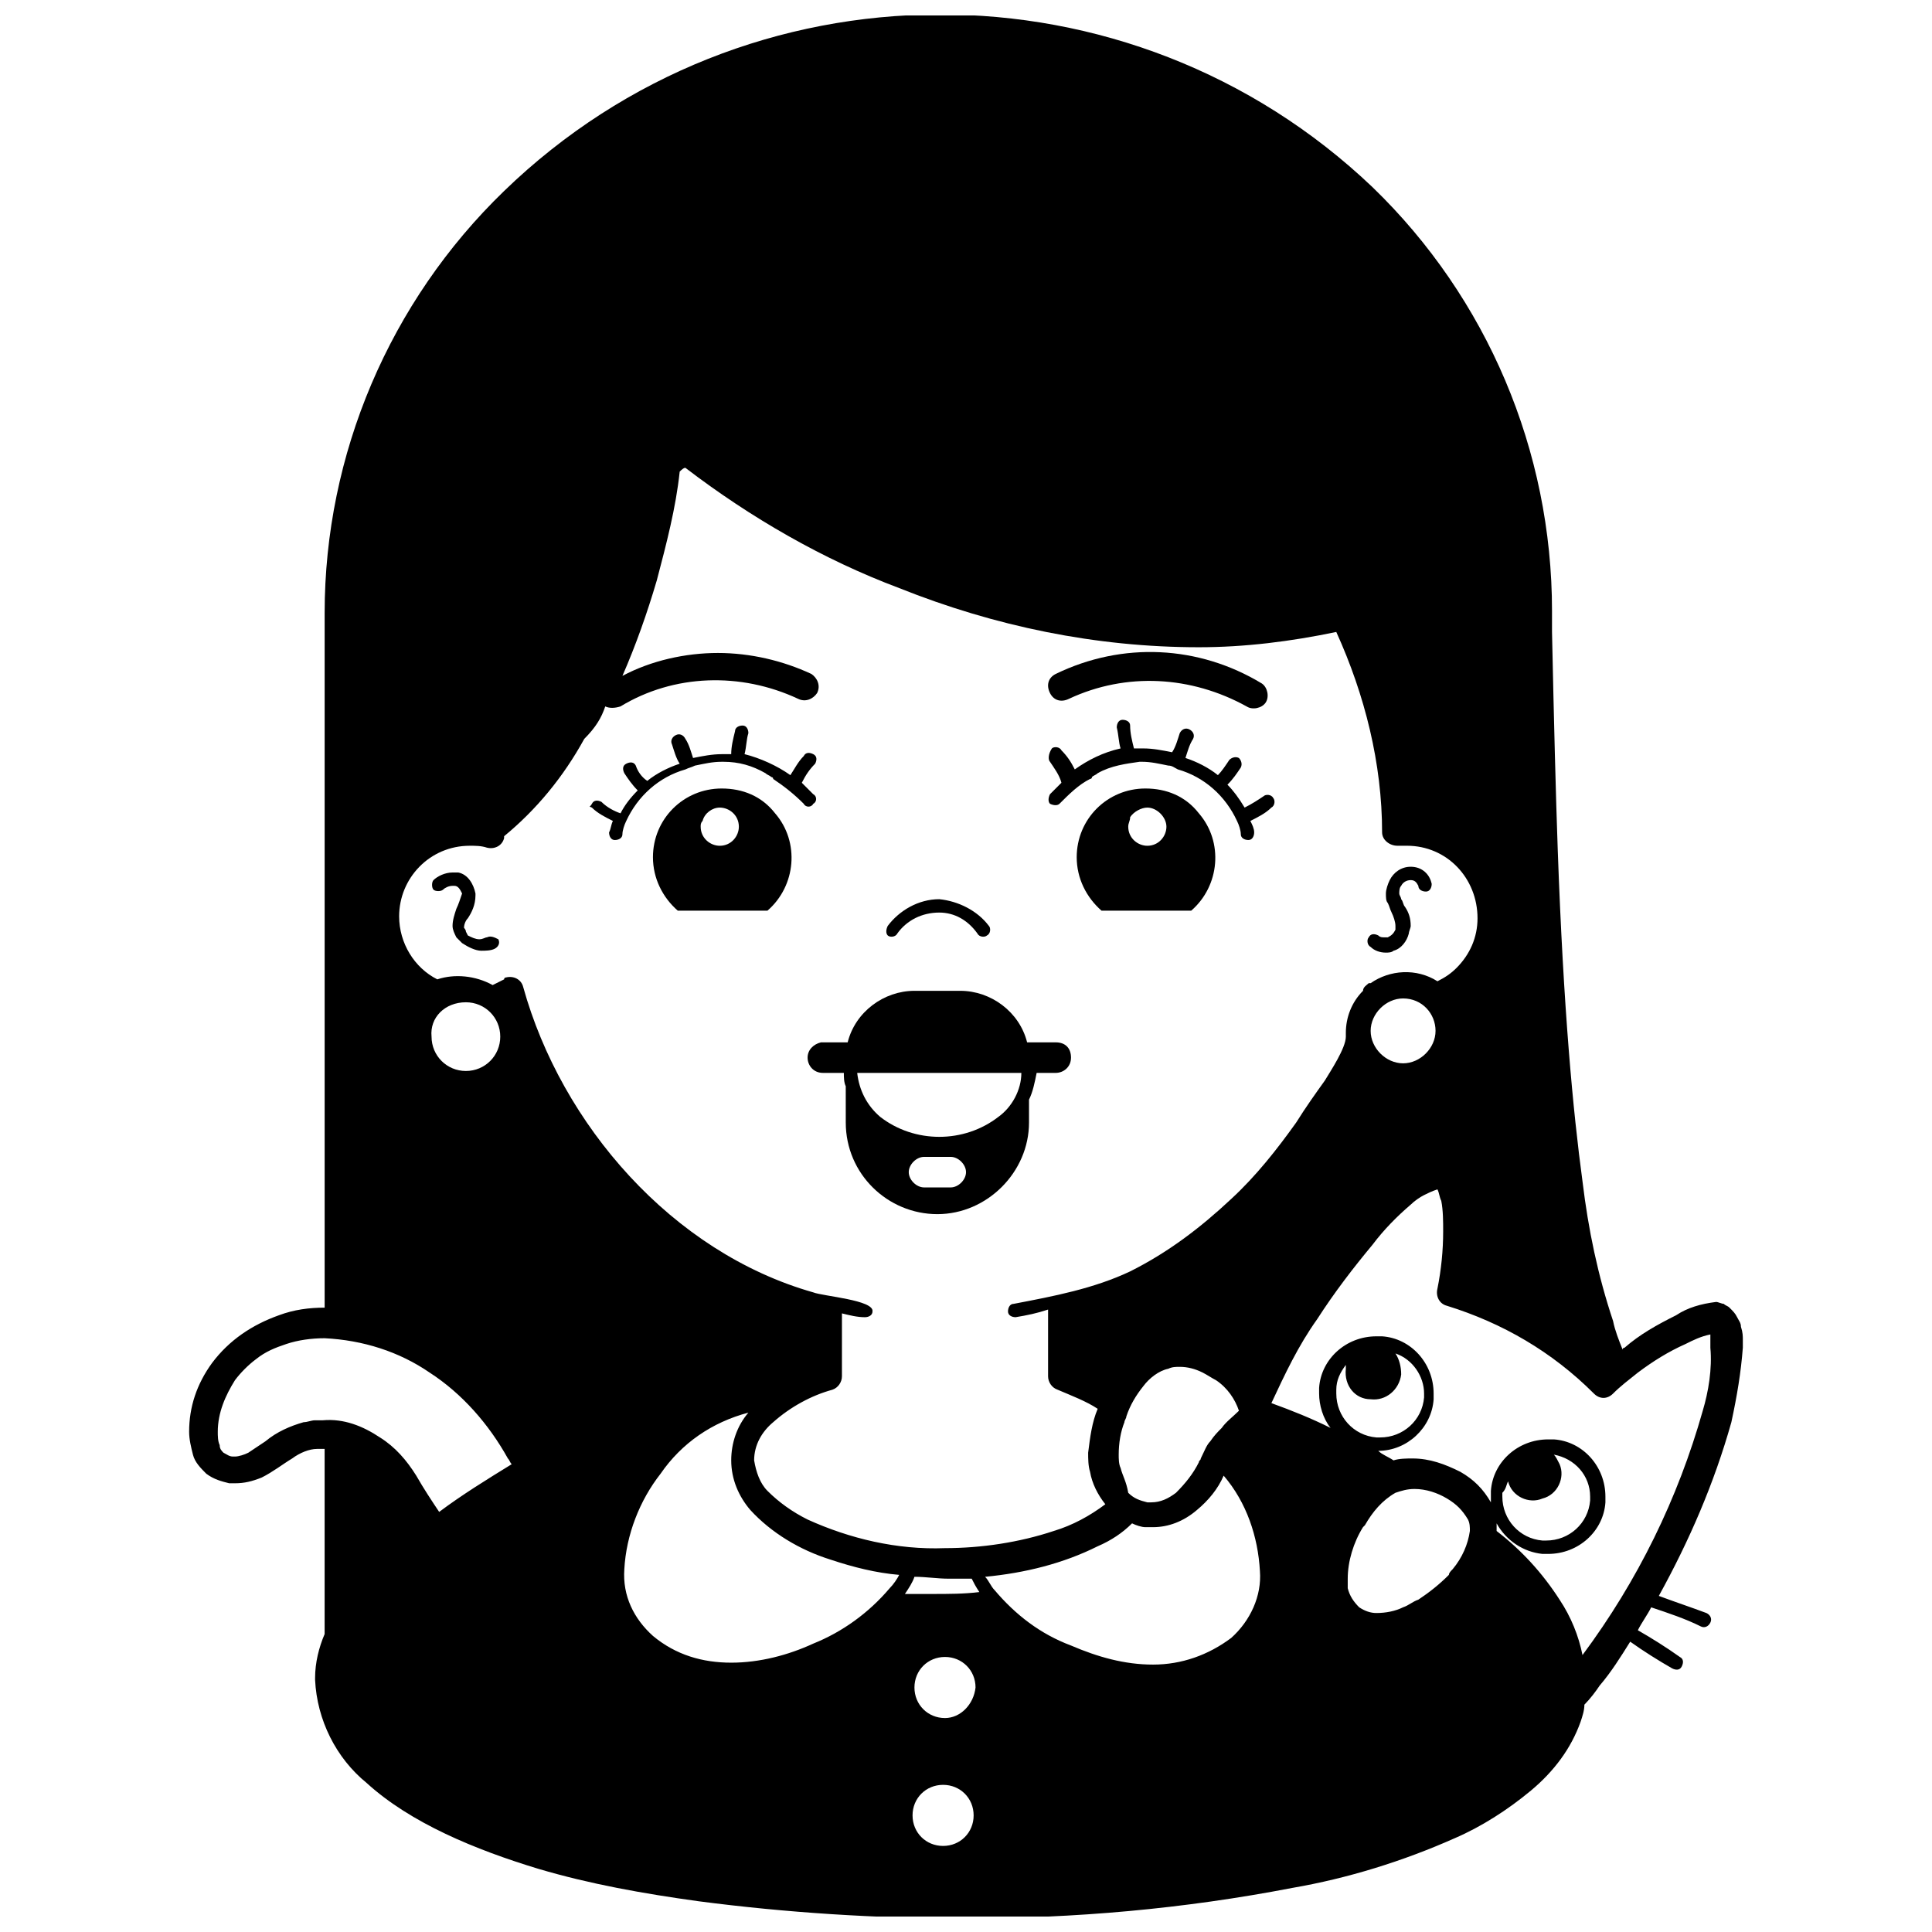 <?xml version="1.0" encoding="UTF-8"?>
<!-- Uploaded to: ICON Repo, www.iconrepo.com, Generator: ICON Repo Mixer Tools -->
<svg width="800px" height="800px" version="1.1" viewBox="144 144 512 512" xmlns="http://www.w3.org/2000/svg">
 <defs>
  <clipPath id="a">
   <path d="m194 148.09h412v503.81h-412z"/>
  </clipPath>
 </defs>
 <g clip-path="url(#a)">
  <path d="m605.87 501.16v-2.023c0-1.012 0-2.023-0.504-3.539 0-1.012-0.504-1.516-1.012-2.527-0.504-1.012-1.012-1.516-2.023-2.527-0.504-0.504-1.012-0.504-1.516-1.012-0.504 0-1.516-0.504-2.023-0.504-4.047 0.504-7.586 1.516-10.621 3.539-5.059 2.527-9.609 5.059-13.656 8.598 0 0-0.504 0-0.504 0.504-1.012-2.527-2.023-5.059-2.527-7.586-4.047-12.141-6.574-24.281-8.094-36.926-2.527-18.715-5.059-45.523-6.574-88.016-0.504-14.164-1.012-33.891-1.516-57.664v-0.504-5.059c0-42.488-17.199-82.957-47.547-112.29-64.254-61.211-165.93-61.211-230.17 1.004-30.348 29.34-47.547 69.805-47.547 111.79v5.059 0.504 178.56c-4.047 0-8.094 0.504-12.141 2.023-7.082 2.527-13.152 6.574-17.703 12.645-4.047 5.57-6.07 11.641-6.07 18.215 0 2.023 0.504 4.047 1.012 6.07 0.504 2.023 2.023 3.539 3.539 5.059 2.023 1.516 4.047 2.023 6.07 2.527h1.516c2.527 0 4.551-0.504 7.082-1.516 3.035-1.516 5.562-3.539 8.094-5.059 2.023-1.516 4.551-2.527 6.574-2.527h1.516 0.504v49.066c-1.516 3.539-2.527 7.586-2.527 11.633v0.504c0.504 10.621 5.562 20.738 13.656 27.316 11.633 10.621 28.832 17.703 45.523 22.762 13.656 4.047 27.82 6.574 42.488 8.598 23.27 3.035 47.043 4.551 70.312 4.551 29.34 0 58.172-2.527 87.004-8.094 14.668-2.527 29.34-7.082 42.996-13.152 7.082-3.035 14.164-7.586 20.234-12.645s10.621-11.129 13.152-18.211c0.504-1.516 1.012-3.035 1.012-4.551 1.516-1.516 3.035-3.539 4.047-5.059 3.035-3.539 5.562-7.586 8.094-11.633 3.539 2.527 7.586 5.059 11.129 7.082 1.012 0.504 2.023 0.504 2.527-0.504 0.504-1.012 0.504-2.023-0.504-2.527-3.539-2.527-7.586-5.059-11.129-7.082 1.012-2.023 2.527-4.047 3.539-6.07 4.551 1.516 9.105 3.035 13.152 5.059 1.012 0.504 2.023 0 2.527-1.012 0.504-1.012 0-2.023-1.012-2.527-4.047-1.516-8.598-3.035-12.645-4.551 8.094-14.668 14.668-29.844 19.223-46.031 1.523-7.086 2.535-13.156 3.039-19.734zm-98.637 13.66c4.047 0.504 7.586-2.527 8.094-6.574 0-2.023-0.504-4.047-1.516-5.562 4.551 1.516 7.586 6.07 7.586 10.621v1.012c-0.504 6.07-5.562 10.621-11.633 10.621h-1.012c-6.07-0.504-10.621-5.562-10.621-11.633v-1.012c0-2.527 1.012-4.551 2.527-6.574v1.012c-0.508 4.547 2.527 8.09 6.574 8.09zm21.75 45.016c-0.504 0.504-1.012 1.012-1.012 1.516-2.527 2.527-5.059 4.551-8.094 6.574-1.516 0.504-2.527 1.516-4.047 2.023-2.023 1.012-4.551 1.516-7.082 1.516-1.516 0-3.035-0.504-4.551-1.516-1.516-1.516-2.527-3.035-3.035-5.059v-2.527c0-4.551 1.516-9.609 4.047-13.656 0 0 0.504-0.504 0.504-0.504 2.023-3.539 4.551-6.574 8.094-8.598 1.516-0.504 3.035-1.012 5.059-1.012 3.035 0 6.07 1.012 8.598 2.527s4.047 3.035 5.562 5.562c0.504 1.012 0.504 2.023 0.504 3.035-0.5 3.543-2.016 7.086-4.547 10.117zm-224.59-228.63c1.012 0.504 2.527 0.504 4.047 0 14.164-8.598 31.867-9.105 47.043-2.023 2.023 1.012 4.047 0 5.059-1.516 1.012-2.023 0-4.047-1.516-5.059-7.586-3.539-16.188-5.562-24.785-5.562-8.598 0-17.703 2.023-25.293 6.07 3.539-8.094 6.574-16.691 9.105-25.293 2.527-9.609 5.059-19.223 6.07-28.832 0.504-0.504 1.012-1.012 1.516-1.012 17.199 13.152 36.422 24.281 56.652 31.867 25.293 10.117 52.102 15.68 79.414 15.68 12.141 0 24.281-1.516 36.422-4.047 7.586 16.691 12.141 34.902 12.141 53.113 0 2.023 2.023 3.539 4.047 3.539h0.504 2.023c10.621 0 18.715 8.598 18.715 19.223 0 5.059-2.023 9.609-5.562 13.152-1.516 1.516-3.035 2.527-5.059 3.539-5.562-3.539-12.645-3.035-17.703 0.504h-0.504c-0.504 0.504-1.516 1.012-1.516 2.023-3.035 3.035-4.551 7.082-4.551 11.129v1.012c0 3.035-4.047 9.105-5.562 11.633-2.535 3.543-5.066 7.082-7.594 11.129-5.059 7.082-10.621 14.164-17.199 20.234-8.094 7.586-16.691 14.164-26.809 19.223-9.609 4.551-20.234 6.574-30.855 8.598-1.012 0-1.516 1.012-1.516 2.023 0 1.012 1.012 1.516 2.023 1.516 3.035-0.504 5.562-1.012 8.598-2.023v0.504 17.199c0 1.516 1.012 3.035 2.527 3.539 3.539 1.516 7.586 3.035 10.621 5.059-1.516 3.539-2.023 7.586-2.527 11.633 0 1.516 0 3.539 0.504 5.059 0.504 3.035 2.023 6.07 4.047 8.598-4.047 3.035-8.598 5.562-13.656 7.082-9.105 3.035-19.223 4.551-28.832 4.551-12.645 0.504-25.293-2.527-36.422-7.586-4.047-2.023-7.586-4.551-10.621-7.586-2.023-2.023-3.035-5.059-3.539-8.094 0-4.047 2.023-7.586 5.059-10.117 4.551-4.047 10.117-7.082 15.68-8.598 1.516-0.504 2.527-2.023 2.527-3.539l0.004-16.691c2.023 0.504 4.047 1.012 6.07 1.012 1.012 0 2.023-0.504 2.023-1.516 0.504-3.035-13.152-4.047-15.68-5.059-37.43-10.621-66.77-44.512-76.887-80.934-0.504-2.023-2.527-3.035-4.551-2.527 0 0-0.504 0-0.504 0.504-1.012 0.504-2.023 1.012-3.035 1.516-4.551-2.527-10.117-3.035-14.668-1.516-6.07-3.035-10.117-9.609-10.117-16.691 0-10.117 8.094-18.715 18.715-18.715 1.516 0 3.035 0 4.551 0.504 2.023 0.504 4.047-0.504 4.551-2.527v-0.504c8.598-7.082 15.68-15.68 21.246-25.797 3.031-3.039 4.547-5.566 5.559-8.602zm220.04 85.988c0 4.551-4.047 8.598-8.598 8.598-4.551 0-8.598-4.047-8.598-8.598 0-4.551 4.047-8.598 8.598-8.598 5.055 0 8.598 4.047 8.598 8.598zm-83.461 115.84c-0.504-1.012-0.504-2.527-0.504-3.539 0-3.035 0.504-6.07 1.516-8.598 0-0.504 0.504-1.012 0.504-1.516 1.012-3.035 2.527-5.562 4.551-8.094 1.516-2.023 4.047-4.047 6.574-4.551 1.012-0.504 2.023-0.504 3.035-0.504 2.023 0 4.047 0.504 6.07 1.516 1.012 0.504 2.527 1.516 3.539 2.023 3.035 2.023 5.059 5.059 6.07 8.094-1.516 1.516-3.539 3.035-4.551 4.551-1.012 1.012-2.023 2.023-3.035 3.539-1.012 1.012-1.516 2.527-2.527 4.551 0 0.504-0.504 0.504-0.504 1.012-1.516 3.035-3.539 5.562-6.07 8.094-2.023 1.516-4.047 2.527-6.574 2.527h-1.012c-2.023-0.504-3.539-1.012-5.059-2.527-0.508-3.035-1.52-4.555-2.023-6.578zm-37.434 32.879c-4.047 0.504-8.094 0.504-12.645 0.504h-7.082c1.012-1.516 2.023-3.035 2.527-4.551 3.035 0 6.07 0.504 9.105 0.504h6.07c0.508 1.016 1.012 2.027 2.023 3.543zm-136.07-156.3c5.059 0 9.105 4.047 9.105 9.105s-4.047 9.105-9.105 9.105-9.105-4.047-9.105-9.105c-0.504-5.059 3.543-9.105 9.105-9.105zm41.984 150.23c0.504-9.105 4.047-18.211 9.609-25.293 5.562-8.094 13.656-13.656 23.27-16.188-3.035 3.539-4.551 8.094-4.551 12.645 0 5.059 2.023 9.609 5.059 13.152 5.562 6.07 13.152 10.621 21.246 13.152 6.07 2.023 12.141 3.539 18.211 4.047-0.504 1.012-1.516 2.527-2.527 3.539-5.562 6.574-12.645 11.633-20.234 14.668-6.574 3.035-14.164 5.059-21.75 5.059-7.586 0-14.668-2.023-20.738-7.082-5.062-4.547-8.098-10.617-7.594-17.699zm84.98 39.457c-4.551 0-8.094-3.539-8.094-8.094 0-4.551 3.539-8.094 8.094-8.094 4.551 0 8.094 3.539 8.094 8.094-0.504 4.551-4.047 8.094-8.094 8.094zm-8.598 25.797c0-4.551 3.539-8.094 8.094-8.094 4.551 0 8.094 3.539 8.094 8.094 0 4.551-3.539 8.094-8.094 8.094-4.555 0-8.094-3.539-8.094-8.094zm84.473-47.043c-6.07 4.551-13.152 7.082-20.738 7.082-7.586 0-14.668-2.023-21.75-5.059-8.094-3.035-14.668-8.094-20.234-14.668-1.012-1.012-1.516-2.527-2.527-3.539 10.621-1.012 20.738-3.539 29.844-8.094 3.539-1.516 6.574-3.539 9.105-6.07 1.012 0.504 2.527 1.012 3.539 1.012h2.023c4.047 0 8.094-1.516 11.633-4.551 3.035-2.527 5.562-5.562 7.082-9.105 6.07 7.082 9.105 16.188 9.609 25.293 0.508 6.57-2.527 13.148-7.586 17.699zm-240.78-57.664h-2.023c-1.012 0-2.023 0.504-3.035 0.504-3.539 1.012-7.082 2.527-10.117 5.059-1.516 1.012-3.035 2.023-4.551 3.035-1.012 0.504-2.527 1.012-3.539 1.012h-0.504c-1.012 0-1.516-0.504-2.527-1.012-0.504-0.504-1.012-1.012-1.012-2.023-0.504-1.012-0.504-2.527-0.504-3.539 0-5.059 2.023-9.609 4.551-13.656 1.516-2.023 3.539-4.047 5.562-5.562 2.527-2.023 5.059-3.035 8.094-4.047 3.035-1.012 6.574-1.516 10.117-1.516 10.117 0.504 19.727 3.539 27.82 9.105 8.598 5.562 15.68 13.656 20.738 22.762 0.504 0.504 0.504 1.012 1.012 1.516-6.574 4.047-13.152 8.094-19.223 12.645-2.023-3.035-4.047-6.07-6.07-9.609-2.527-4.047-5.562-7.586-9.609-10.117-4.555-3.039-9.613-5.059-15.18-4.555zm365.72-2.527c-6.574 23.27-17.199 45.02-31.867 64.746-1.012-5.059-3.035-10.117-6.07-14.668-4.551-7.082-10.117-13.152-16.691-18.211v-0.504-1.516c2.527 4.551 7.082 7.586 12.141 8.094h1.516c8.094 0 14.668-6.07 15.176-13.656v-1.516c0-8.094-6.07-14.668-13.656-15.176h-1.516c-8.094 0-14.668 6.07-15.176 13.656v1.516 1.516c-2.023-3.539-4.551-6.07-8.094-8.094-4.047-2.023-8.094-3.539-12.645-3.539-1.516 0-3.539 0-5.059 0.504-1.516-1.012-3.035-1.516-4.047-2.527 7.586 0 14.164-6.07 14.668-13.656v-1.516c0-8.094-6.07-14.668-13.656-15.176h-1.516c-8.094 0-14.668 6.07-15.176 13.656v1.516c0 3.035 1.012 6.574 3.035 9.105-5.059-2.527-10.117-4.551-15.68-6.574 3.539-7.586 7.082-15.176 12.141-22.258 4.551-7.082 9.609-13.656 14.668-19.727 3.035-4.047 6.574-7.586 10.117-10.621l-2.527-3.035 2.527 3.035c1.012-1.012 2.527-2.023 3.539-2.527 1.012-0.504 2.023-1.012 3.539-1.516 0.504 1.012 0.504 2.023 1.012 3.035 0.504 2.527 0.504 5.562 0.504 8.094 0 5.059-0.504 10.117-1.516 15.176-0.504 2.023 0.504 4.047 2.527 4.551 14.668 4.551 27.82 12.141 38.949 23.27 1.516 1.516 3.539 1.516 5.059 0 2.023-2.023 4.047-3.539 6.574-5.562 4.047-3.035 8.094-5.562 12.645-7.586 2.023-1.012 4.047-2.023 6.574-2.527v1.516 2.023c0.508 5.551-0.504 11.621-2.019 16.68zm-51.594 18.715c1.012 4.047 5.562 6.07 9.105 4.551 4.047-1.012 6.07-5.562 4.551-9.105-0.504-1.012-1.012-2.023-1.516-2.527 5.562 1.012 9.609 5.562 9.609 11.129v1.012c-0.504 6.07-5.562 10.621-11.633 10.621h-1.012c-6.07-0.504-10.621-5.562-10.621-11.633v-1.012c1.008-1.012 1.008-2.023 1.516-3.035z"/>
 </g>
 <path d="m507.23 394.94c1.012 1.012 2.527 1.516 4.047 1.516 0.504 0 1.516 0 2.023-0.504 2.023-0.504 3.539-2.527 4.047-4.551 0-0.504 0.504-1.516 0.504-2.023 0-2.023-0.504-3.539-1.516-5.059-0.504-0.504-0.504-1.516-1.012-2.023 0-0.504-0.504-1.012-0.504-1.516s0-1.516 0.504-2.023c0.504-1.012 1.516-1.516 2.527-1.516s1.516 0.504 2.023 1.516c0 1.012 1.012 1.516 2.023 1.516 1.012 0 1.516-1.012 1.516-2.023-0.504-2.527-2.527-4.551-5.562-4.551-2.527 0-4.551 1.516-5.562 3.539-0.504 1.012-1.012 2.527-1.012 3.539 0 1.012 0 2.023 0.504 2.527 0.504 1.012 0.504 1.516 1.012 2.527 0.504 1.012 1.012 2.527 1.012 3.539v1.012c-0.504 1.012-1.012 1.516-2.023 2.023h-1.012c-0.504 0-1.012 0-1.516-0.504-1.012-0.504-2.023-0.504-2.527 0.504-0.508 0.512-0.508 2.027 0.504 2.535z"/>
 <path d="m273.04 392.41c-0.504 0-1.012 0.504-2.023 0.504s-2.023-0.504-3.035-1.012l-0.508-1.008c0-0.504-0.504-1.012-0.504-1.012 0-1.012 0.504-2.023 1.012-2.527 1.012-1.516 2.023-3.539 2.023-6.07v-0.504c-0.504-2.527-2.023-5.059-4.551-5.562h-1.516c-2.023 0-4.047 1.012-5.059 2.023-0.504 0.504-0.504 2.023 0 2.527 0.504 0.504 2.023 0.504 2.527 0 0.504-0.504 1.516-1.012 2.527-1.012h0.504c1.012 0 1.516 1.012 2.023 2.023-0.504 1.516-1.012 3.035-1.516 4.047-0.504 1.516-1.012 3.035-1.012 4.551 0 1.012 0.504 2.023 1.012 3.035 0.504 0.504 1.012 1.012 1.516 1.516 1.516 1.012 3.539 2.023 5.059 2.023 1.012 0 2.527 0 3.539-0.504 1.012-0.504 1.516-1.516 1.012-2.527-1.008-0.512-2.019-1.016-3.031-0.512z"/>
 <path d="m447.55 352.96c-10.117 0-18.211 8.094-18.211 18.211 0 5.562 2.527 10.621 6.574 14.164h23.773c7.586-6.574 8.598-18.211 2.023-25.797-3.539-4.555-8.598-6.578-14.16-6.578zm0.504 5.059c2.527 0 5.059 2.527 5.059 5.059 0 2.527-2.023 5.059-5.059 5.059-2.527 0-5.059-2.023-5.059-5.059 0-1.012 0.504-1.516 0.504-2.527 1.016-1.52 3.039-2.531 4.555-2.531z"/>
 <path d="m425.29 351.44c-1.012 1.012-2.023 2.023-3.035 3.035-0.504 1.012-0.504 2.023 0 2.527 1.012 0.504 2.023 0.504 2.527 0 2.527-2.527 5.059-5.059 8.094-6.574 0 0 0.504 0 0.504-0.504 0.504-0.504 1.012-0.504 1.516-1.012 3.539-2.023 7.586-2.527 11.129-3.035h0.504c2.527 0 4.551 0.504 7.082 1.012 1.012 0 1.516 0.504 2.527 1.012 7.082 2.023 12.645 7.082 15.68 13.656 0.504 1.012 1.012 2.527 1.012 3.539s1.012 1.516 2.023 1.516c1.012 0 1.516-1.012 1.516-2.023 0-1.012-0.504-2.023-1.012-3.035 2.023-1.012 4.047-2.023 5.562-3.539 1.012-0.504 1.012-2.023 0.504-2.527-0.504-1.012-2.023-1.012-2.527-0.504-1.516 1.012-3.035 2.023-5.059 3.035-1.516-2.527-3.035-4.551-4.551-6.07 1.516-1.516 2.527-3.035 3.539-4.551 0.504-1.012 0-2.023-0.504-2.527-1.012-0.504-2.023 0-2.527 0.504-1.012 1.516-2.023 3.035-3.035 4.047-2.527-2.023-5.562-3.539-8.598-4.551 0.504-1.516 1.012-3.539 2.023-5.059 0.504-1.012 0-2.023-1.012-2.527s-2.023 0-2.527 1.012c-0.504 1.516-1.012 3.539-2.023 5.059-2.527-0.504-5.059-1.012-7.586-1.012h-0.504-2.023c-0.504-2.023-1.012-4.047-1.012-6.07 0-1.012-1.012-1.516-2.023-1.516-1.012 0-1.516 1.012-1.516 2.023 0.504 2.023 0.504 4.047 1.012 5.562-4.551 1.012-8.598 3.035-12.141 5.562-1.012-2.023-2.023-3.539-3.539-5.059-0.504-1.012-2.023-1.012-2.527-0.504-1.012 1.512-1.012 3.027-0.508 3.535 1.012 1.516 2.531 3.539 3.035 5.562z"/>
 <path d="m427.31 329.18c15.176-7.082 32.375-6.07 47.043 2.023 1.516 1.012 4.047 0.504 5.059-1.012 1.012-1.516 0.504-4.047-1.012-5.059-16.691-10.117-36.926-11.129-54.629-2.527-2.023 1.012-2.527 3.035-1.516 5.059 1.008 2.019 3.031 2.527 5.055 1.516z"/>
 <path d="m335.25 352.96c-10.117 0-18.211 8.094-18.211 18.211 0 5.562 2.527 10.621 6.574 14.164h23.773c7.586-6.574 8.598-18.211 2.023-25.797-3.535-4.555-8.594-6.578-14.16-6.578zm-0.504 5.059c2.527 0 5.059 2.023 5.059 5.059 0 2.527-2.023 5.059-5.059 5.059-2.527 0-5.059-2.023-5.059-5.059 0-0.504 0-1.012 0.504-1.516 0.508-2.027 2.531-3.543 4.555-3.543z"/>
 <path d="m300.86 358.02c1.516 1.516 3.539 2.527 5.562 3.539-0.504 1.012-0.504 2.023-1.012 3.035 0 1.012 0.504 2.023 1.516 2.023s2.023-0.504 2.023-1.516c0-1.012 0.504-2.527 1.012-3.539 3.035-6.574 8.598-11.633 15.68-13.656 1.012-0.504 1.516-0.504 2.527-1.012 2.527-0.504 4.551-1.012 7.082-1.012h0.504c4.047 0 7.586 1.012 11.129 3.035 0.504 0.504 1.012 0.504 1.516 1.012 0 0 0.504 0 0.504 0.504 3.035 2.023 5.562 4.047 8.094 6.574 0.504 1.012 2.023 1.012 2.527 0 1.012-0.504 1.012-2.023 0-2.527-1.012-1.012-2.023-2.023-3.035-3.035 1.012-2.023 2.023-3.539 3.539-5.059 0.504-1.012 0.504-2.023-0.504-2.527-1.012-0.504-2.023-0.504-2.527 0.504-1.516 1.516-2.527 3.539-3.539 5.059-3.539-2.527-8.094-4.551-12.141-5.562 0.504-2.023 0.504-4.047 1.012-5.562 0-1.012-0.504-2.023-1.516-2.023-1.012 0-2.023 0.504-2.023 1.516-0.504 2.023-1.012 4.047-1.012 6.07h-2.023-0.504c-2.527 0-5.059 0.504-7.586 1.012-0.504-1.516-1.012-3.539-2.023-5.059-0.504-1.012-1.516-1.516-2.527-1.012s-1.516 1.516-1.012 2.527c0.504 1.516 1.012 3.539 2.023 5.059-3.035 1.012-6.07 2.527-8.598 4.551-1.516-1.012-2.527-2.527-3.035-4.047-0.504-1.012-1.516-1.012-2.527-0.504-1.012 0.504-1.012 1.516-0.504 2.527 1.012 1.516 2.023 3.035 3.539 4.551-2.023 2.023-3.539 4.047-4.551 6.07-1.516-0.504-3.539-1.516-5.059-3.035-1.012-0.504-2.023-0.504-2.527 0.504-0.512 1.016-1.016 0.508-0.004 1.016z"/>
 <path d="m381.79 391.4c2.527-3.539 6.574-5.562 11.129-5.562 4.047 0 7.586 2.023 10.117 5.562 0.504 1.012 2.023 1.012 2.527 0.504 1.012-0.504 1.012-2.023 0.504-2.527-3.035-4.047-8.094-6.574-13.152-7.082-5.562 0-10.621 3.035-13.656 7.082-0.504 1.012-0.504 2.023 0 2.527 0.508 0.508 2.023 0.508 2.531-0.504z"/>
 <path d="m358.02 424.28c0 2.023 1.516 4.047 4.047 4.047h5.562c0 1.012 0 2.527 0.504 3.539l0.004 9.613c0 13.656 11.129 24.281 24.281 24.281 13.152 0 24.281-11.129 24.281-24.281v-6.07c1.012-2.023 1.516-4.551 2.023-7.082h5.059c2.023 0 4.047-1.516 4.047-4.047 0-2.527-1.516-4.047-4.047-4.047h-7.586c-2.023-8.094-9.609-13.656-17.703-13.656h-12.148c-8.094 0-15.68 5.562-17.703 13.656h-7.082c-2.023 0.508-3.539 2.023-3.539 4.047zm37.938 34.398h-7.082c-2.023 0-4.047-2.023-4.047-4.047 0-2.023 2.023-4.047 4.047-4.047h7.082c2.023 0 4.047 2.023 4.047 4.047 0 2.023-2.023 4.047-4.047 4.047zm12.645-18.715c-9.105 7.082-22.258 7.082-31.363 0-3.539-3.035-5.562-7.082-6.07-11.633h43.5c0.004 4.551-2.527 9.102-6.066 11.633z"/>
</svg>